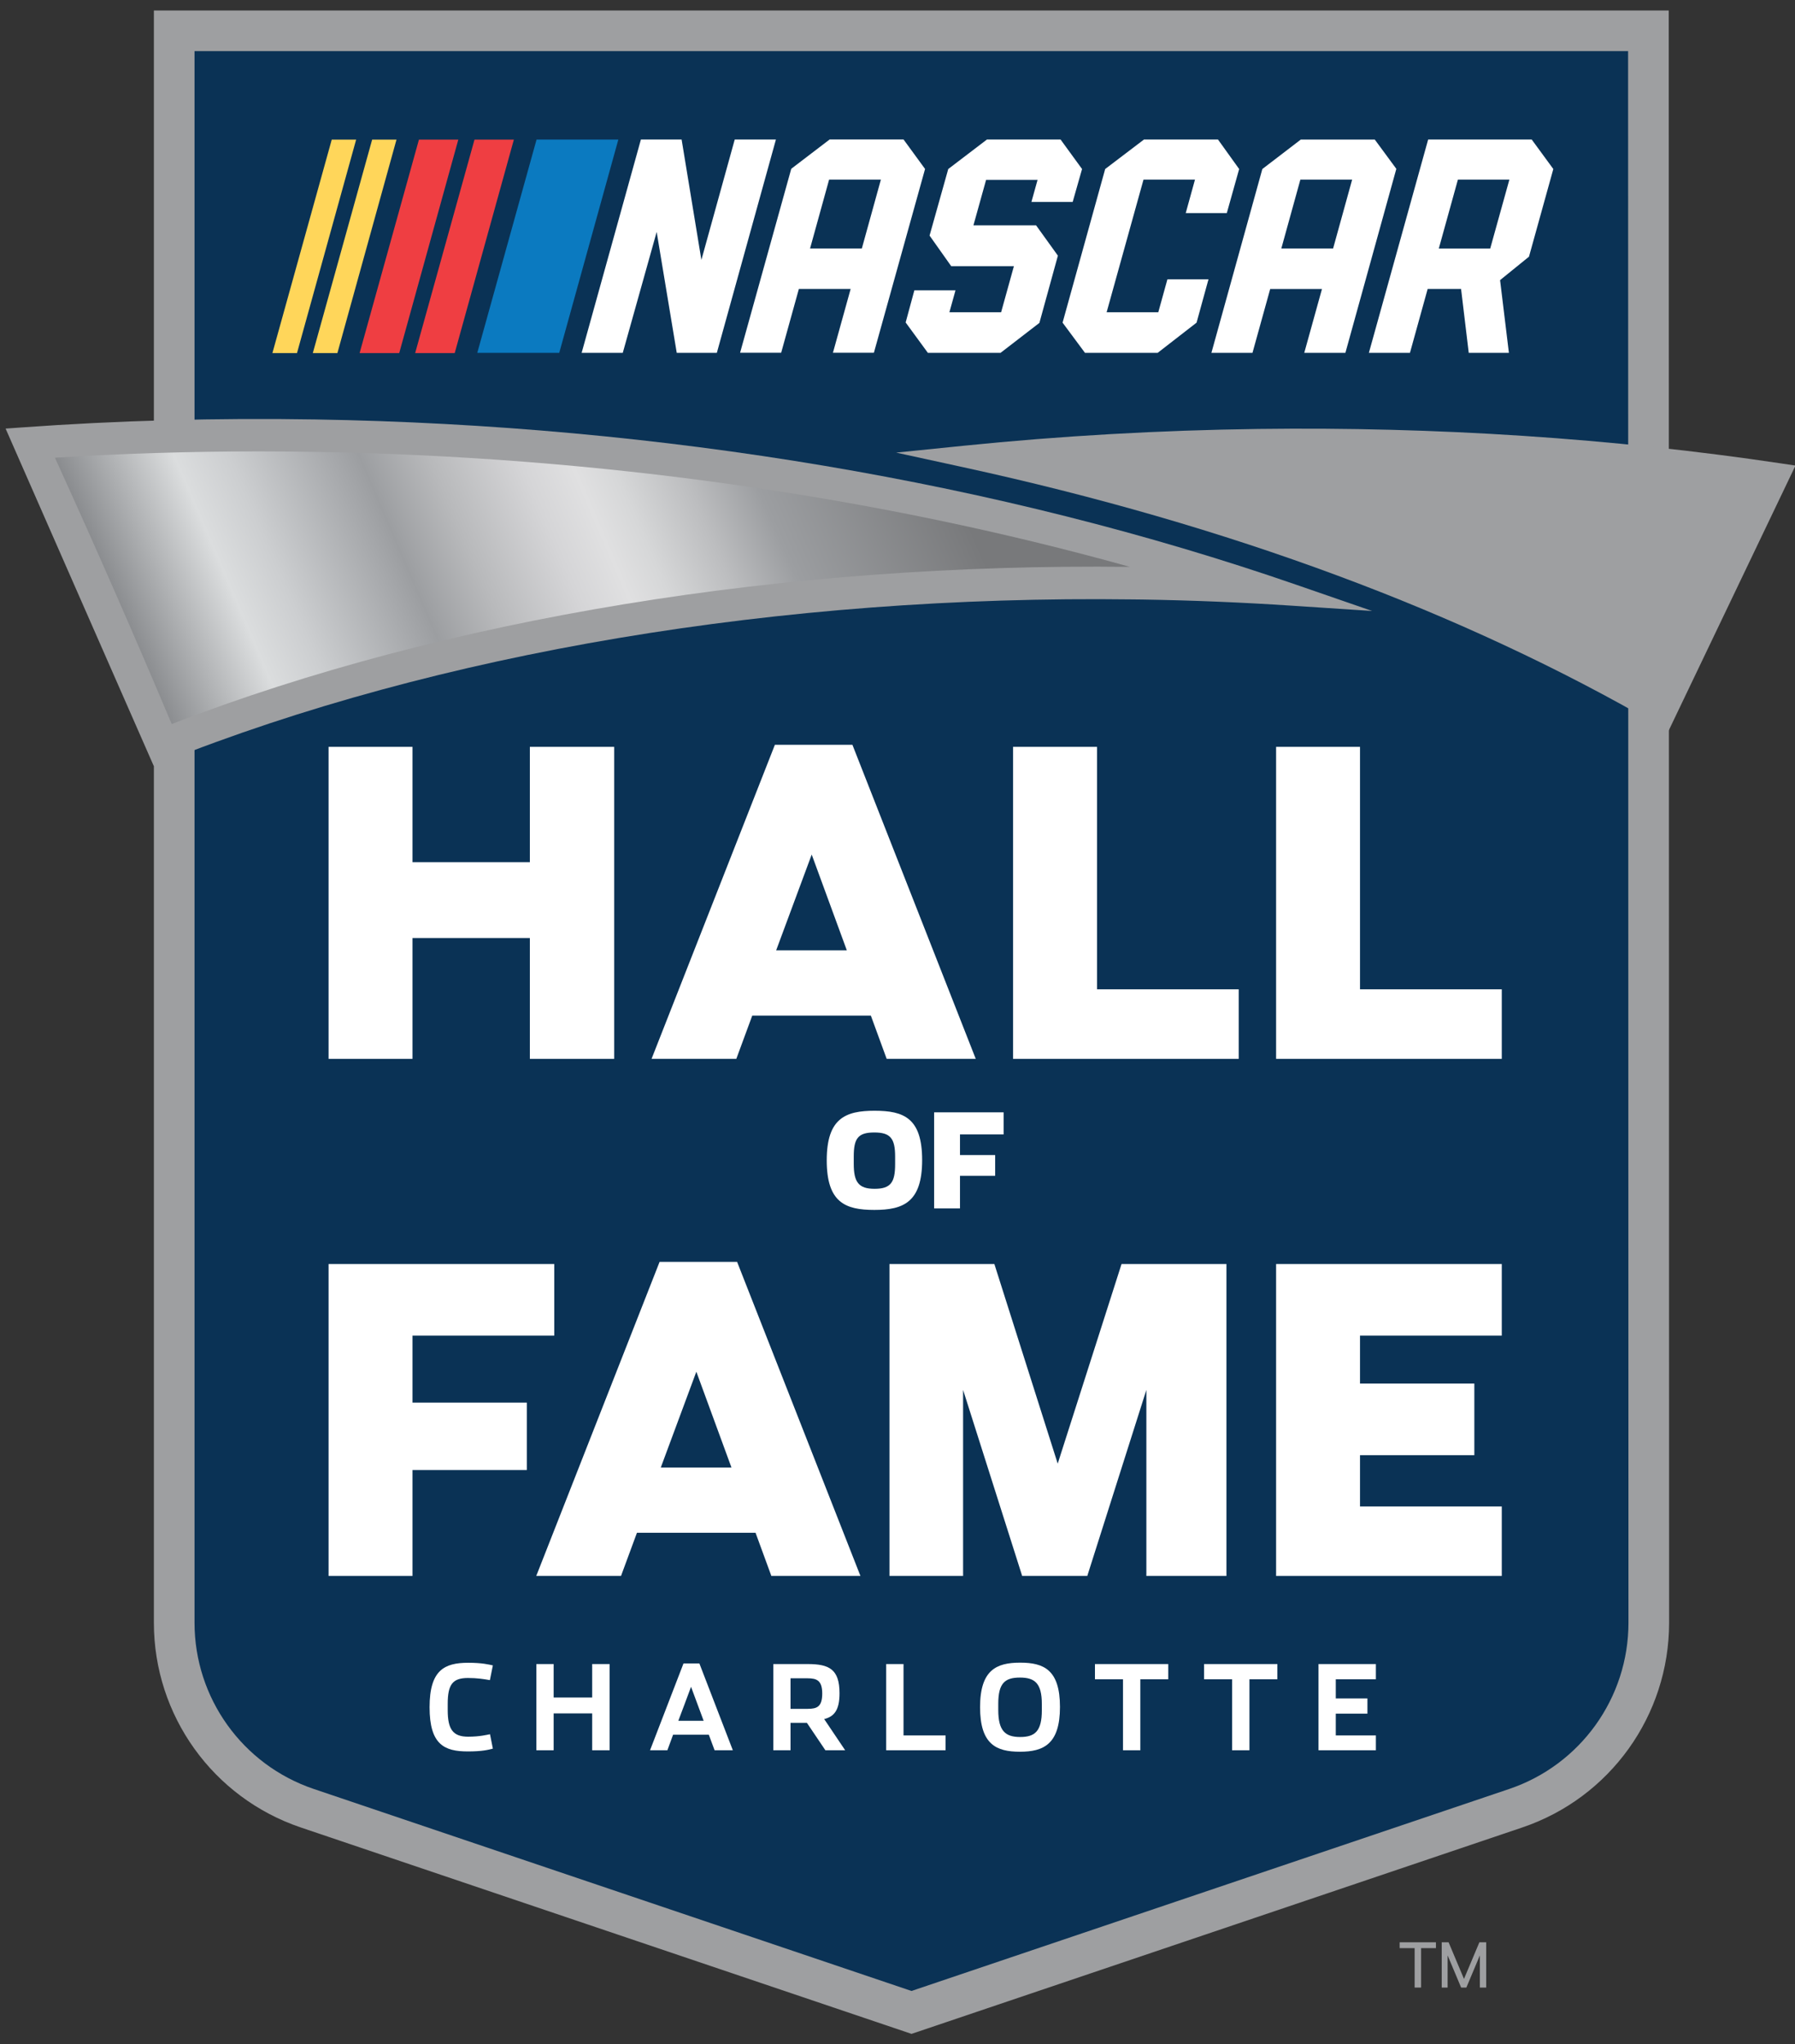 <?xml version="1.0" encoding="utf-8"?>
<!-- Generator: Adobe Illustrator 23.0.1, SVG Export Plug-In . SVG Version: 6.00 Build 0)  -->
<svg version="1.1" id="Layer_1" xmlns="http://www.w3.org/2000/svg" xmlns:xlink="http://www.w3.org/1999/xlink" x="0px" y="0px"
	 viewBox="0 0 295 336" style="enable-background:new 0 0 295 336;" xml:space="preserve">
<rect x="0" y="0" width="295" height="336" fill="#333333" stroke="none"/>
<style type="text/css">
	.st0{clip-path:url(#SVGID_2_);fill:#9E9FA1;}
	.st1{clip-path:url(#SVGID_2_);fill:#0A3255;}
	.st2{clip-path:url(#SVGID_4_);fill:url(#SVGID_5_);}
	.st3{fill:#FFFFFF;}
	.st4{fill:#0B7AC0;}
	.st5{fill:#EF3E42;}
	.st6{fill:#FFD65A;}
	.st7{clip-path:url(#SVGID_9_);fill:#FFFFFF;}
	.st8{clip-path:url(#SVGID_11_);fill:#FFFFFF;}
	.st9{clip-path:url(#SVGID_13_);fill:#FFFFFF;}
	.st10{clip-path:url(#SVGID_15_);fill:#FFFFFF;}
	.st11{fill:#9E9FA1;}
</style>
<g>
	<defs>
		<rect id="SVGID_1_" x="-248" y="-138" width="792" height="612"/>
	</defs>
	<clipPath id="SVGID_2_">
		<use xlink:href="#SVGID_1_"  style="overflow:visible;"/>
	</clipPath>
	<path class="st0" d="M274.25,1.72l0.06,264.99c0,15.24-9.7,28.77-24.14,33.65L150.05,334.2l-0.25,0.08L49.44,300.36
		c-14.44-4.88-24.15-18.4-24.15-33.65V1.72H274.25z"/>
	<path class="st1" d="M31.97,8.4h235.6l0.06,258.31c0,12.37-7.89,23.36-19.6,27.32l-98.23,33.2l-98.23-33.2
		c-11.72-3.96-19.6-14.95-19.6-27.32V8.4z"/>
	<path class="st0" d="M3.47,70.26c15.84-1.15,32.11-1.59,48.37-1.32c56.83,0.94,112.56,10.33,161.17,27.16l12.5,4.32l-13.19-0.87
		c-8.13-0.54-16.37-0.88-24.48-1.01l-1.74-0.02c-57.7-0.75-114.24,8.74-159.21,26.73l-1.62,0.65L0.92,70.44L3.47,70.26z"/>
	<path class="st0" d="M158.39,73.26c15.93-1.62,32.22-2.55,48.43-2.76c29.22-0.38,58.1,1.52,85.85,5.66l2.41,0.36l-20.89,43.66
		l-1.68-0.98c-32.12-18.64-70.59-32.92-114.31-42.43l-10.92-2.38L158.39,73.26z"/>
</g>
<g>
	<defs>
		<path id="SVGID_3_" d="M9.03,75.23c6.63,14.55,13.07,29.24,19.19,43.77c44.97-17.37,100.65-26.51,157.48-25.83
			c-41.65-11.64-87.44-18.13-133.99-18.9c-3.04-0.05-6.08-0.08-9.12-0.08C31.33,74.19,20.09,74.54,9.03,75.23"/>
	</defs>
	<clipPath id="SVGID_4_">
		<use xlink:href="#SVGID_3_"  style="overflow:visible;"/>
	</clipPath>
	
		<linearGradient id="SVGID_5_" gradientUnits="userSpaceOnUse" x1="-248" y1="474.407" x2="-247" y2="474.407" gradientTransform="matrix(-132.514 56.249 56.249 132.514 -59385.504 -48846.938)">
		<stop  offset="0" style="stop-color:#78797B"/>
		<stop  offset="0.075" style="stop-color:#78797B"/>
		<stop  offset="0.279" style="stop-color:#9C9EA1"/>
		<stop  offset="0.349" style="stop-color:#BCBDBF"/>
		<stop  offset="0.42" style="stop-color:#D6D7D8"/>
		<stop  offset="0.462" style="stop-color:#E0E0E1"/>
		<stop  offset="0.515" style="stop-color:#D5D5D7"/>
		<stop  offset="0.608" style="stop-color:#B8B9BB"/>
		<stop  offset="0.68" style="stop-color:#9C9EA1"/>
		<stop  offset="0.705" style="stop-color:#A5A7AA"/>
		<stop  offset="0.815" style="stop-color:#CCCED0"/>
		<stop  offset="0.873" style="stop-color:#DBDDDE"/>
		<stop  offset="1" style="stop-color:#888A8D"/>
	</linearGradient>
	<polygon class="st2" points="201.82,112.16 36.01,182.54 -7.08,81.03 158.73,10.65 	"/>
</g>
<g>
	<defs>
		<path id="SVGID_6_" d="M206.84,75.83c-8.58,0.11-17.19,0.43-25.75,0.94c33.91,8.97,64.32,20.99,90.71,35.84
			c4.92-10.59,10.03-21.27,15.24-31.87c-23.7-3.3-48.18-4.96-72.95-4.96C211.67,75.79,209.26,75.8,206.84,75.83"/>
	</defs>
	<clipPath id="SVGID_7_">
		<use xlink:href="#SVGID_6_"  style="overflow:visible;"/>
	</clipPath>
</g>
<polygon class="st3" points="162.2,22.93 155.84,27.78 152.77,38.72 156.33,43.75 166.63,43.75 164.53,51.32 156.03,51.32 
	157.03,47.72 150.27,47.72 148.84,53 152.49,57.99 164.44,57.99 170.82,53.07 173.86,42.02 170.27,37.03 159.98,37.03 162.06,29.56 
	170.52,29.56 169.51,33.19 176.29,33.19 177.83,27.78 174.3,22.93 "/>
<polygon class="st3" points="188.01,22.93 181.63,27.78 174.63,53.03 178.31,57.99 190.26,57.99 196.65,53.03 198.61,45.9 
	191.86,45.9 190.36,51.32 181.87,51.32 187.93,29.52 196.39,29.52 194.87,35.02 201.62,35.02 203.65,27.78 200.17,22.93 "/>
<path class="st3" d="M234.71,22.93l-9.74,35.06h6.75l2.91-10.5h5.49l1.26,10.5h6.6l-1.45-11.95l4.75-3.85l4-14.41l-3.55-4.85H234.71
	z M239.6,29.52h8.46l-3.15,11.33h-8.45L239.6,29.52z"/>
<polygon class="st3" points="120.75,22.93 115.27,42.72 112.02,22.93 105.33,22.93 95.59,57.99 102.35,57.99 107.92,38.12 
	111.22,57.99 117.81,57.99 127.52,22.93 "/>
<path class="st3" d="M136.34,22.93l-6.3,4.81l-8.41,30.24h6.75l2.91-10.49h8.51l-2.91,10.49h6.73l8.41-30.21l-3.54-4.85H136.34z
	 M136.26,29.52h8.51l-3.13,11.32h-8.51L136.26,29.52z"/>
<path class="st3" d="M213.79,22.93l-6.33,4.85l-8.37,30.21h6.75l2.91-10.49h8.51l-2.91,10.49h6.76l8.37-30.24l-3.54-4.81H213.79z
	 M213.71,29.52h8.51l-3.13,11.32h-8.51L213.71,29.52z"/>
<polygon class="st4" points="88.18,22.94 78.44,57.99 91.91,57.99 101.62,22.94 "/>
<polygon class="st5" points="68.85,22.95 59.1,58.03 65.61,58.03 75.32,22.95 "/>
<polygon class="st5" points="77.98,22.95 68.23,58.03 74.73,58.03 84.45,22.95 "/>
<polygon class="st6" points="54.52,22.95 44.77,58.03 48.81,58.03 58.53,22.95 "/>
<polygon class="st6" points="61.16,22.95 51.41,58.03 55.45,58.03 65.16,22.95 "/>
<polygon class="st3" points="54,122.75 67.79,122.75 67.79,141.7 87.08,141.7 87.08,122.75 100.94,122.75 100.94,174.03 
	87.08,174.03 87.08,154.17 67.79,154.17 67.79,174.03 54,174.03 "/>
<path class="st3" d="M133.4,140.45l-5.84,15.74h11.61L133.4,140.45z M121.01,174.03h-13.93l20.27-51.62h12.74l20.27,51.62h-14.64
	l-2.6-7.11h-19.49L121.01,174.03z"/>
<polygon class="st3" points="166.49,122.75 180.29,122.75 180.29,162.6 203.58,162.6 203.58,174.03 166.49,174.03 "/>
<polygon class="st3" points="209.72,122.75 223.51,122.75 223.51,162.6 246.81,162.6 246.81,174.03 209.72,174.03 "/>
<g>
	<defs>
		<rect id="SVGID_8_" x="-248" y="-138" width="792" height="612"/>
	</defs>
	<clipPath id="SVGID_9_">
		<use xlink:href="#SVGID_8_"  style="overflow:visible;"/>
	</clipPath>
	<path class="st7" d="M147.11,191.34v-1.24c0-2.98-0.76-3.97-3.42-3.97c-2.64,0-3.38,0.94-3.38,3.92v1.24c0,2.98,0.78,4.1,3.42,4.1
		C146.4,195.39,147.11,194.32,147.11,191.34 M135.87,190.71c0-6.93,3.1-8.15,7.86-8.15c4.79,0,7.82,1.18,7.82,8.11
		c0,6.93-3.08,8.19-7.86,8.19C138.92,198.86,135.87,197.64,135.87,190.71"/>
</g>
<polygon class="st3" points="153.52,182.82 164.94,182.82 164.94,186.45 157.77,186.45 157.77,189.84 163.55,189.84 163.55,193.25 
	157.77,193.25 157.77,198.61 153.52,198.61 "/>
<polygon class="st3" points="54,207.75 91.09,207.75 91.09,219.52 67.79,219.52 67.79,230.53 86.58,230.53 86.58,241.61 
	67.79,241.61 67.79,259.02 54,259.02 "/>
<path class="st3" d="M114.44,225.45l-5.84,15.74h11.61L114.44,225.45z M102.06,259.02H88.13l20.27-51.62h12.74l20.27,51.62h-14.64
	l-2.6-7.1h-19.49L102.06,259.02z"/>
<polygon class="st3" points="167.99,259.02 158.28,228.44 158.28,259.02 146.18,259.02 146.18,207.75 163.42,207.75 173.83,240.56 
	184.32,207.75 201.56,207.75 201.56,259.02 188.4,259.02 188.4,228.44 178.69,259.02 "/>
<polygon class="st3" points="209.72,207.75 246.81,207.75 246.81,219.52 223.51,219.52 223.51,227.4 242.3,227.4 242.3,239.17 
	223.51,239.17 223.51,247.6 246.81,247.6 246.81,259.02 209.72,259.02 "/>
<g>
	<defs>
		<rect id="SVGID_10_" x="-248" y="-138" width="792" height="612"/>
	</defs>
	<clipPath id="SVGID_11_">
		<use xlink:href="#SVGID_10_"  style="overflow:visible;"/>
	</clipPath>
	<path class="st8" d="M70.6,280.59c0-6.14,2.48-7.3,6.35-7.3c2.32,0,3.39,0.29,4.05,0.43l-0.49,2.42c-1.04-0.18-2.09-0.35-3.6-0.35
		c-2.48,0-3.33,1.01-3.33,4.24v1.05c0,3.16,0.87,4.36,3.37,4.36c1.86,0,3.16-0.33,3.58-0.41L81,287.4
		c-0.76,0.21-1.82,0.46-4.09,0.46C73,287.87,70.6,286.72,70.6,280.59"/>
</g>
<polygon class="st3" points="88.15,273.5 90.99,273.5 90.99,279 97.32,279 97.32,273.5 100.19,273.5 100.19,287.67 97.32,287.67 
	97.32,281.61 90.99,281.61 90.99,287.67 88.15,287.67 "/>
<g>
	<defs>
		<rect id="SVGID_12_" x="-248" y="-138" width="792" height="612"/>
	</defs>
	<clipPath id="SVGID_13_">
		<use xlink:href="#SVGID_12_"  style="overflow:visible;"/>
	</clipPath>
	<path class="st9" d="M113.57,277.24c0,0-2.07,5.58-2.09,5.58h4.16L113.57,277.24z M109.68,287.67h-2.85l5.5-14.27h2.61l5.5,14.27
		h-3l-0.95-2.56h-5.87L109.68,287.67z"/>
	<path class="st9" d="M132.75,280.86c1.53,0,2.38-0.35,2.38-2.52c0-2.19-0.95-2.5-2.42-2.5h-2.79v5.02H132.75z M138.9,287.67h-3.25
		l-3.04-4.51h-2.69v4.51h-2.83V273.5h5.65c3.51,0,5.23,0.83,5.23,4.8c0,2.77-0.87,3.83-2.52,4.24L138.9,287.67z"/>
</g>
<polygon class="st3" points="145.64,273.5 148.49,273.5 148.49,285.23 155.4,285.23 155.4,287.67 145.64,287.67 "/>
<g>
	<defs>
		<rect id="SVGID_14_" x="-248" y="-138" width="792" height="612"/>
	</defs>
	<clipPath id="SVGID_15_">
		<use xlink:href="#SVGID_14_"  style="overflow:visible;"/>
	</clipPath>
	<path class="st10" d="M171.22,281.11v-1.05c0-3.41-1.16-4.34-3.6-4.34c-2.44,0-3.56,0.89-3.56,4.3v1.05c0,3.41,1.16,4.42,3.6,4.42
		C170.1,285.49,171.22,284.52,171.22,281.11 M161.07,280.59c0-6.14,2.71-7.32,6.58-7.32c3.87,0,6.55,1.14,6.55,7.28
		c0,6.14-2.71,7.36-6.58,7.36C163.75,287.91,161.07,286.72,161.07,280.59"/>
</g>
<polygon class="st3" points="184.56,276 179.95,276 179.95,273.5 192,273.5 192,276 187.41,276 187.41,287.67 184.56,287.67 "/>
<polygon class="st3" points="202.49,276 197.88,276 197.88,273.5 209.93,273.5 209.93,276 205.34,276 205.34,287.67 202.49,287.67 
	"/>
<polygon class="st3" points="216.69,273.5 226.12,273.5 226.12,276 219.53,276 219.53,279.15 224.73,279.15 224.73,281.65 
	219.53,281.65 219.53,285.23 226.12,285.23 226.12,287.67 216.69,287.67 "/>
<polygon class="st11" points="232.49,320.19 230.03,320.19 230.03,319.23 235.99,319.23 235.99,320.19 233.55,320.19 233.55,326.67 
	232.49,326.67 "/>
<polygon class="st11" points="240.13,326.67 237.91,321.38 237.91,326.67 236.94,326.67 236.94,319.23 238.07,319.23 240.6,325.25 
	243.13,319.23 244.25,319.23 244.25,326.67 243.21,326.67 243.21,321.38 240.99,326.67 "/>
</svg>

